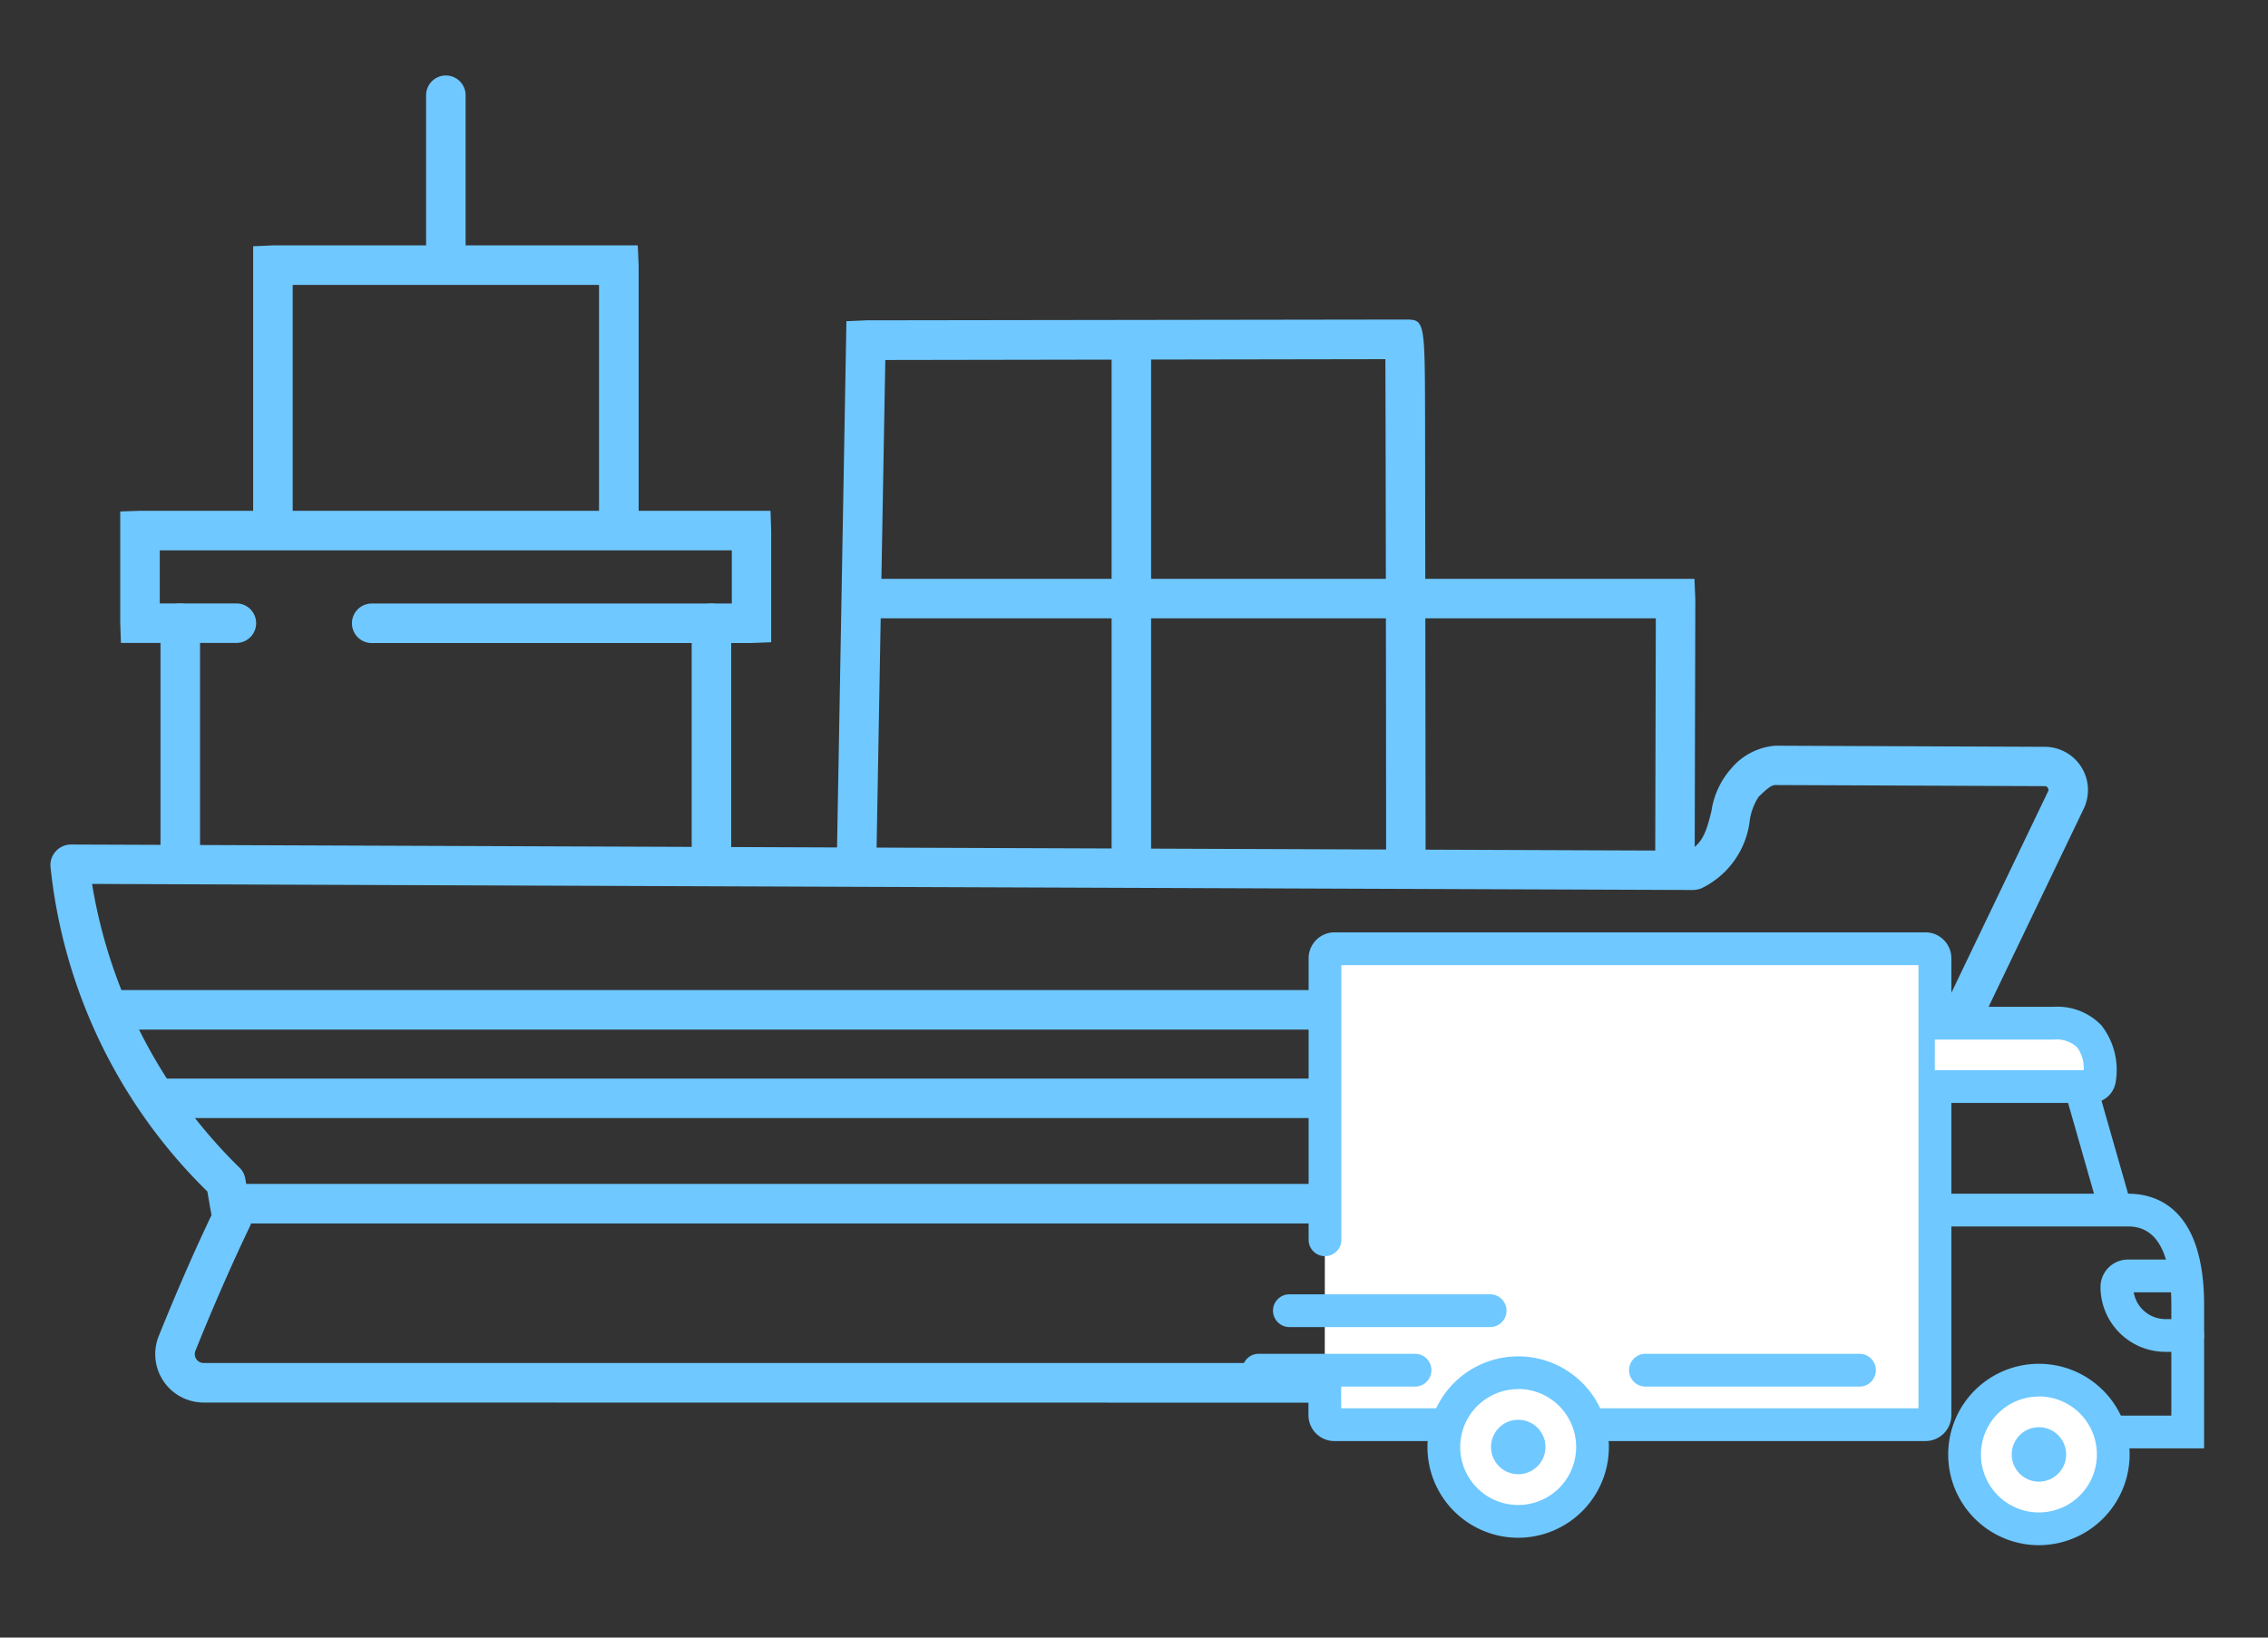 <svg xmlns="http://www.w3.org/2000/svg" xmlns:xlink="http://www.w3.org/1999/xlink" width="90" height="65" viewBox="0 0 90 65"><rect x="0" y="0" width="90" height="65" fill="#333333" stroke="none"/><defs><clipPath id="b"><rect width="90" height="65"/></clipPath></defs><g id="a" clip-path="url(#b)"><g transform="translate(-223.695 -82.119)"><g transform="translate(225.695 85.119)"><g transform="translate(1.753 36.297)"><path d="M284.636,130.988H229.75V129.42h54.142v-1.945h-55.4v-.744h-.825l.825-.825h56.93l.041.825v4.218Z" transform="translate(-227.665 -125.906)" fill="#6fc8ff"/></g><g transform="translate(2.776 17.279)"><path d="M253.837,109.78H238.79a.784.784,0,0,1,0-1.569h14.289V106.1h-22.7v2.107h3.04a.784.784,0,0,1,0,1.569h-4.581l-.028-.812v-4.407l.812-.027h24.993l.027.812v4.406Z" transform="translate(-228.815 -104.535)" fill="#6fc8ff"/></g><g transform="translate(8.046 6.739)"><path d="M249.246,104.765a.784.784,0,0,1-.784-.784v-9.72H236.306v9.72a.784.784,0,0,1-1.569,0V92.727l.819-.035H250l.035.82v10.469A.784.784,0,0,1,249.246,104.765Z" transform="translate(-234.737 -92.692)" fill="#6fc8ff"/></g><g transform="translate(4.369 20.955)"><path d="M231.39,119.505a.785.785,0,0,1-.785-.785v-9.27a.784.784,0,0,1,1.569,0v9.27A.784.784,0,0,1,231.39,119.505Z" transform="translate(-230.605 -108.666)" fill="#6fc8ff"/></g><g transform="translate(25.448 20.955)"><path d="M255.075,119.505a.784.784,0,0,1-.784-.785v-9.27a.784.784,0,0,1,1.568,0v9.27A.784.784,0,0,1,255.075,119.505Z" transform="translate(-254.291 -108.666)" fill="#6fc8ff"/></g><g transform="translate(31.207 9.68)"><path d="M261.548,118.276h-.015a.784.784,0,0,1-.77-.8l.381-21.41.805-.035L283.307,96c.79,0,.79,0,.8,4l.021,17.372a.784.784,0,0,1-.784.785h0a.784.784,0,0,1-.784-.784c0-6.034-.016-16.854-.029-19.8l-19.844.033-.355,19.906A.784.784,0,0,1,261.548,118.276Z" transform="translate(-260.763 -95.997)" fill="#6fc8ff"/></g><g transform="translate(31.575 19.974)"><path d="M294.067,119.182h0a.784.784,0,0,1-.782-.787l.023-9.262H261.96a.784.784,0,0,1,0-1.569h32.881l.035.82-.025,10.016A.784.784,0,0,1,294.067,119.182Z" transform="translate(-261.176 -107.564)" fill="#6fc8ff"/></g><g transform="translate(42.114 9.925)"><path d="M273.8,118.428a.783.783,0,0,1-.784-.784V97.057a.784.784,0,1,1,1.568,0v20.587A.783.783,0,0,1,273.8,118.428Z" transform="translate(-273.019 -96.272)" fill="#6fc8ff"/></g><g transform="translate(6.331 43.993)"><path d="M280.9,136.123h-47.3a.784.784,0,0,1,0-1.569h47.3a.784.784,0,0,1,0,1.569Z" transform="translate(-232.809 -134.554)" fill="#6fc8ff"/></g><g transform="translate(59.27 43.993)"><path d="M305.09,136.123H293.081a.784.784,0,0,1,0-1.569H305.09a.784.784,0,1,1,0,1.569Z" transform="translate(-292.297 -134.554)" fill="#6fc8ff"/></g><g transform="translate(0 26.592)"><path d="M231.777,141.078a1.922,1.922,0,0,1-1.783-2.639c.486-1.206,1.235-3,2.094-4.8l-.165-.939a21.076,21.076,0,0,1-6.227-12.917v0a.818.818,0,0,1,.819-.854l64.206.244c.546-.294.7-.8.889-1.576a3.266,3.266,0,0,1,.782-1.683,2.539,2.539,0,0,1,1.756-.907l10.694.044a1.716,1.716,0,0,1,1.54,2.458l-11.094,23.111a.777.777,0,0,1-.278.317.911.911,0,0,1-.46.148Zm-4.429-20.585a20.365,20.365,0,0,0,5.861,11.272.778.778,0,0,1,.218.42l.25,1.429a.778.778,0,0,1-.066.474c-.885,1.843-1.664,3.7-2.161,4.936a.353.353,0,0,0,.327.485h62.3l10.889-22.686a.139.139,0,0,0-.008-.142.138.138,0,0,0-.124-.069l-10.691-.044c-.165,0-.36.176-.662.467a2.325,2.325,0,0,0-.35.931,3.428,3.428,0,0,1-1.928,2.705.993.993,0,0,1-.312.063Z" transform="translate(-225.695 -115)" fill="#6fc8ff"/></g><g transform="translate(14.908)"><path d="M243.233,93.183a.785.785,0,0,1-.785-.785V85.9a.784.784,0,0,1,1.569,0V92.4A.785.785,0,0,1,243.233,93.183Z" transform="translate(-242.448 -85.119)" fill="#6fc8ff"/></g></g><g transform="translate(273.03 119.126)"><g transform="translate(2.587 0)"><path d="M282.524,135.652V124.442a.379.379,0,0,1,.379-.378h23.448a.379.379,0,0,1,.378.378v18.135a.378.378,0,0,1-.378.378H282.9a.379.379,0,0,1-.379-.378V140.92" transform="translate(-281.873 -123.413)" fill="#fff"/><path d="M306.269,143.525H282.823a1.031,1.031,0,0,1-1.03-1.029v-1.657a.651.651,0,0,1,1.3,0v1.385H306v-17.59h-22.9v10.937a.651.651,0,0,1-1.3,0V124.362a1.031,1.031,0,0,1,1.03-1.029h23.447a1.031,1.031,0,0,1,1.03,1.029V142.5A1.031,1.031,0,0,1,306.269,143.525Z" transform="translate(-281.793 -123.333)" fill="#6fc8ff"/></g><g transform="translate(7.311 16.825)"><circle cx="2.952" cy="2.952" r="2.952" transform="translate(0.65 0.651)" fill="#fff"/><path d="M290.7,149.444a3.6,3.6,0,1,1,3.6-3.6A3.606,3.606,0,0,1,290.7,149.444Zm0-5.9a2.3,2.3,0,1,0,2.3,2.3A2.3,2.3,0,0,0,290.7,143.54Z" transform="translate(-287.101 -142.239)" fill="#6fc8ff"/></g><g transform="translate(9.832 19.347)"><circle cx="0.886" cy="0.886" r="0.886" transform="translate(0.195 0.195)" fill="#6fc8ff"/><path d="M291.014,147.234a1.08,1.08,0,1,1,1.081-1.08A1.081,1.081,0,0,1,291.014,147.234Zm0-1.771a.691.691,0,1,0,.691.691A.691.691,0,0,0,291.014,145.463Z" transform="translate(-289.934 -145.073)" fill="#6fc8ff"/></g><g transform="translate(27.972 17.12)"><circle cx="2.952" cy="2.952" r="2.952" transform="translate(0.651 0.651)" fill="#fff"/><path d="M313.92,149.776a3.6,3.6,0,1,1,3.6-3.6A3.607,3.607,0,0,1,313.92,149.776Zm0-5.9a2.3,2.3,0,1,0,2.3,2.3A2.3,2.3,0,0,0,313.92,143.872Z" transform="translate(-310.318 -142.571)" fill="#6fc8ff"/></g><g transform="translate(30.494 19.642)"><circle cx="0.886" cy="0.886" r="0.886" transform="translate(0.195 0.195)" fill="#6fc8ff"/><path d="M314.232,147.566a1.08,1.08,0,1,1,1.081-1.08A1.082,1.082,0,0,1,314.232,147.566Zm0-1.771a.691.691,0,1,0,.691.691A.691.691,0,0,0,314.232,145.795Z" transform="translate(-313.152 -145.405)" fill="#6fc8ff"/></g><g transform="translate(26.792 2.952)"><path d="M309.723,127.381h4.723c1.86,0,1.888,1.549,1.816,2.217a.334.334,0,0,1-.333.3h-6.206" transform="translate(-309.072 -126.73)" fill="#fff"/><path d="M315.849,130.469h-6.206a.651.651,0,0,1,0-1.3h5.908a1.391,1.391,0,0,0-.263-.911,1.2,1.2,0,0,0-.923-.305h-4.723a.651.651,0,0,1,0-1.3h4.723a2.42,2.42,0,0,1,1.89.737,2.869,2.869,0,0,1,.573,2.2A.984.984,0,0,1,315.849,130.469Z" transform="translate(-308.992 -126.65)" fill="#6fc8ff"/></g><g transform="translate(26.792 10.377)"><path d="M320.329,145.1h-3.6a.651.651,0,0,1,0-1.3h2.3v-4.385c0-2.073-.575-3.124-1.71-3.124h-7.675a.651.651,0,0,1,0-1.3h7.675c1.124,0,3.011.575,3.011,4.425Z" transform="translate(-308.992 -134.994)" fill="#6fc8ff"/></g><g transform="translate(32.695 5.904)"><path d="M317.457,135.4a.651.651,0,0,1-.626-.473l-1.18-4.133a.65.65,0,1,1,1.25-.357l1.181,4.133a.65.65,0,0,1-.447.8A.658.658,0,0,1,317.457,135.4Z" transform="translate(-315.626 -129.967)" fill="#6fc8ff"/></g><g transform="translate(34.018 12.987)"><path d="M320.572,141.591h-.883a2.579,2.579,0,0,1-2.577-2.576,1.089,1.089,0,0,1,1.087-1.087h1.782a.651.651,0,0,1,0,1.3h-1.55a1.278,1.278,0,0,0,1.258,1.063h.883a.65.65,0,1,1,0,1.3Z" transform="translate(-317.112 -137.927)" fill="#6fc8ff"/></g><g transform="translate(1.18 14.367)"><path d="M288.83,140.777h-7.967a.65.65,0,1,1,0-1.3h7.967a.65.65,0,0,1,0,1.3Z" transform="translate(-280.212 -139.477)" fill="#6fc8ff"/></g><g transform="translate(0 16.728)"><path d="M285.666,143.431h-6.13a.651.651,0,1,1,0-1.3h6.13a.651.651,0,1,1,0,1.3Z" transform="translate(-278.886 -142.13)" fill="#6fc8ff"/></g><g transform="translate(15.348 16.728)"><path d="M305.275,143.431h-8.492a.651.651,0,1,1,0-1.3h8.492a.651.651,0,0,1,0,1.3Z" transform="translate(-296.133 -142.13)" fill="#6fc8ff"/></g></g></g></g></svg>